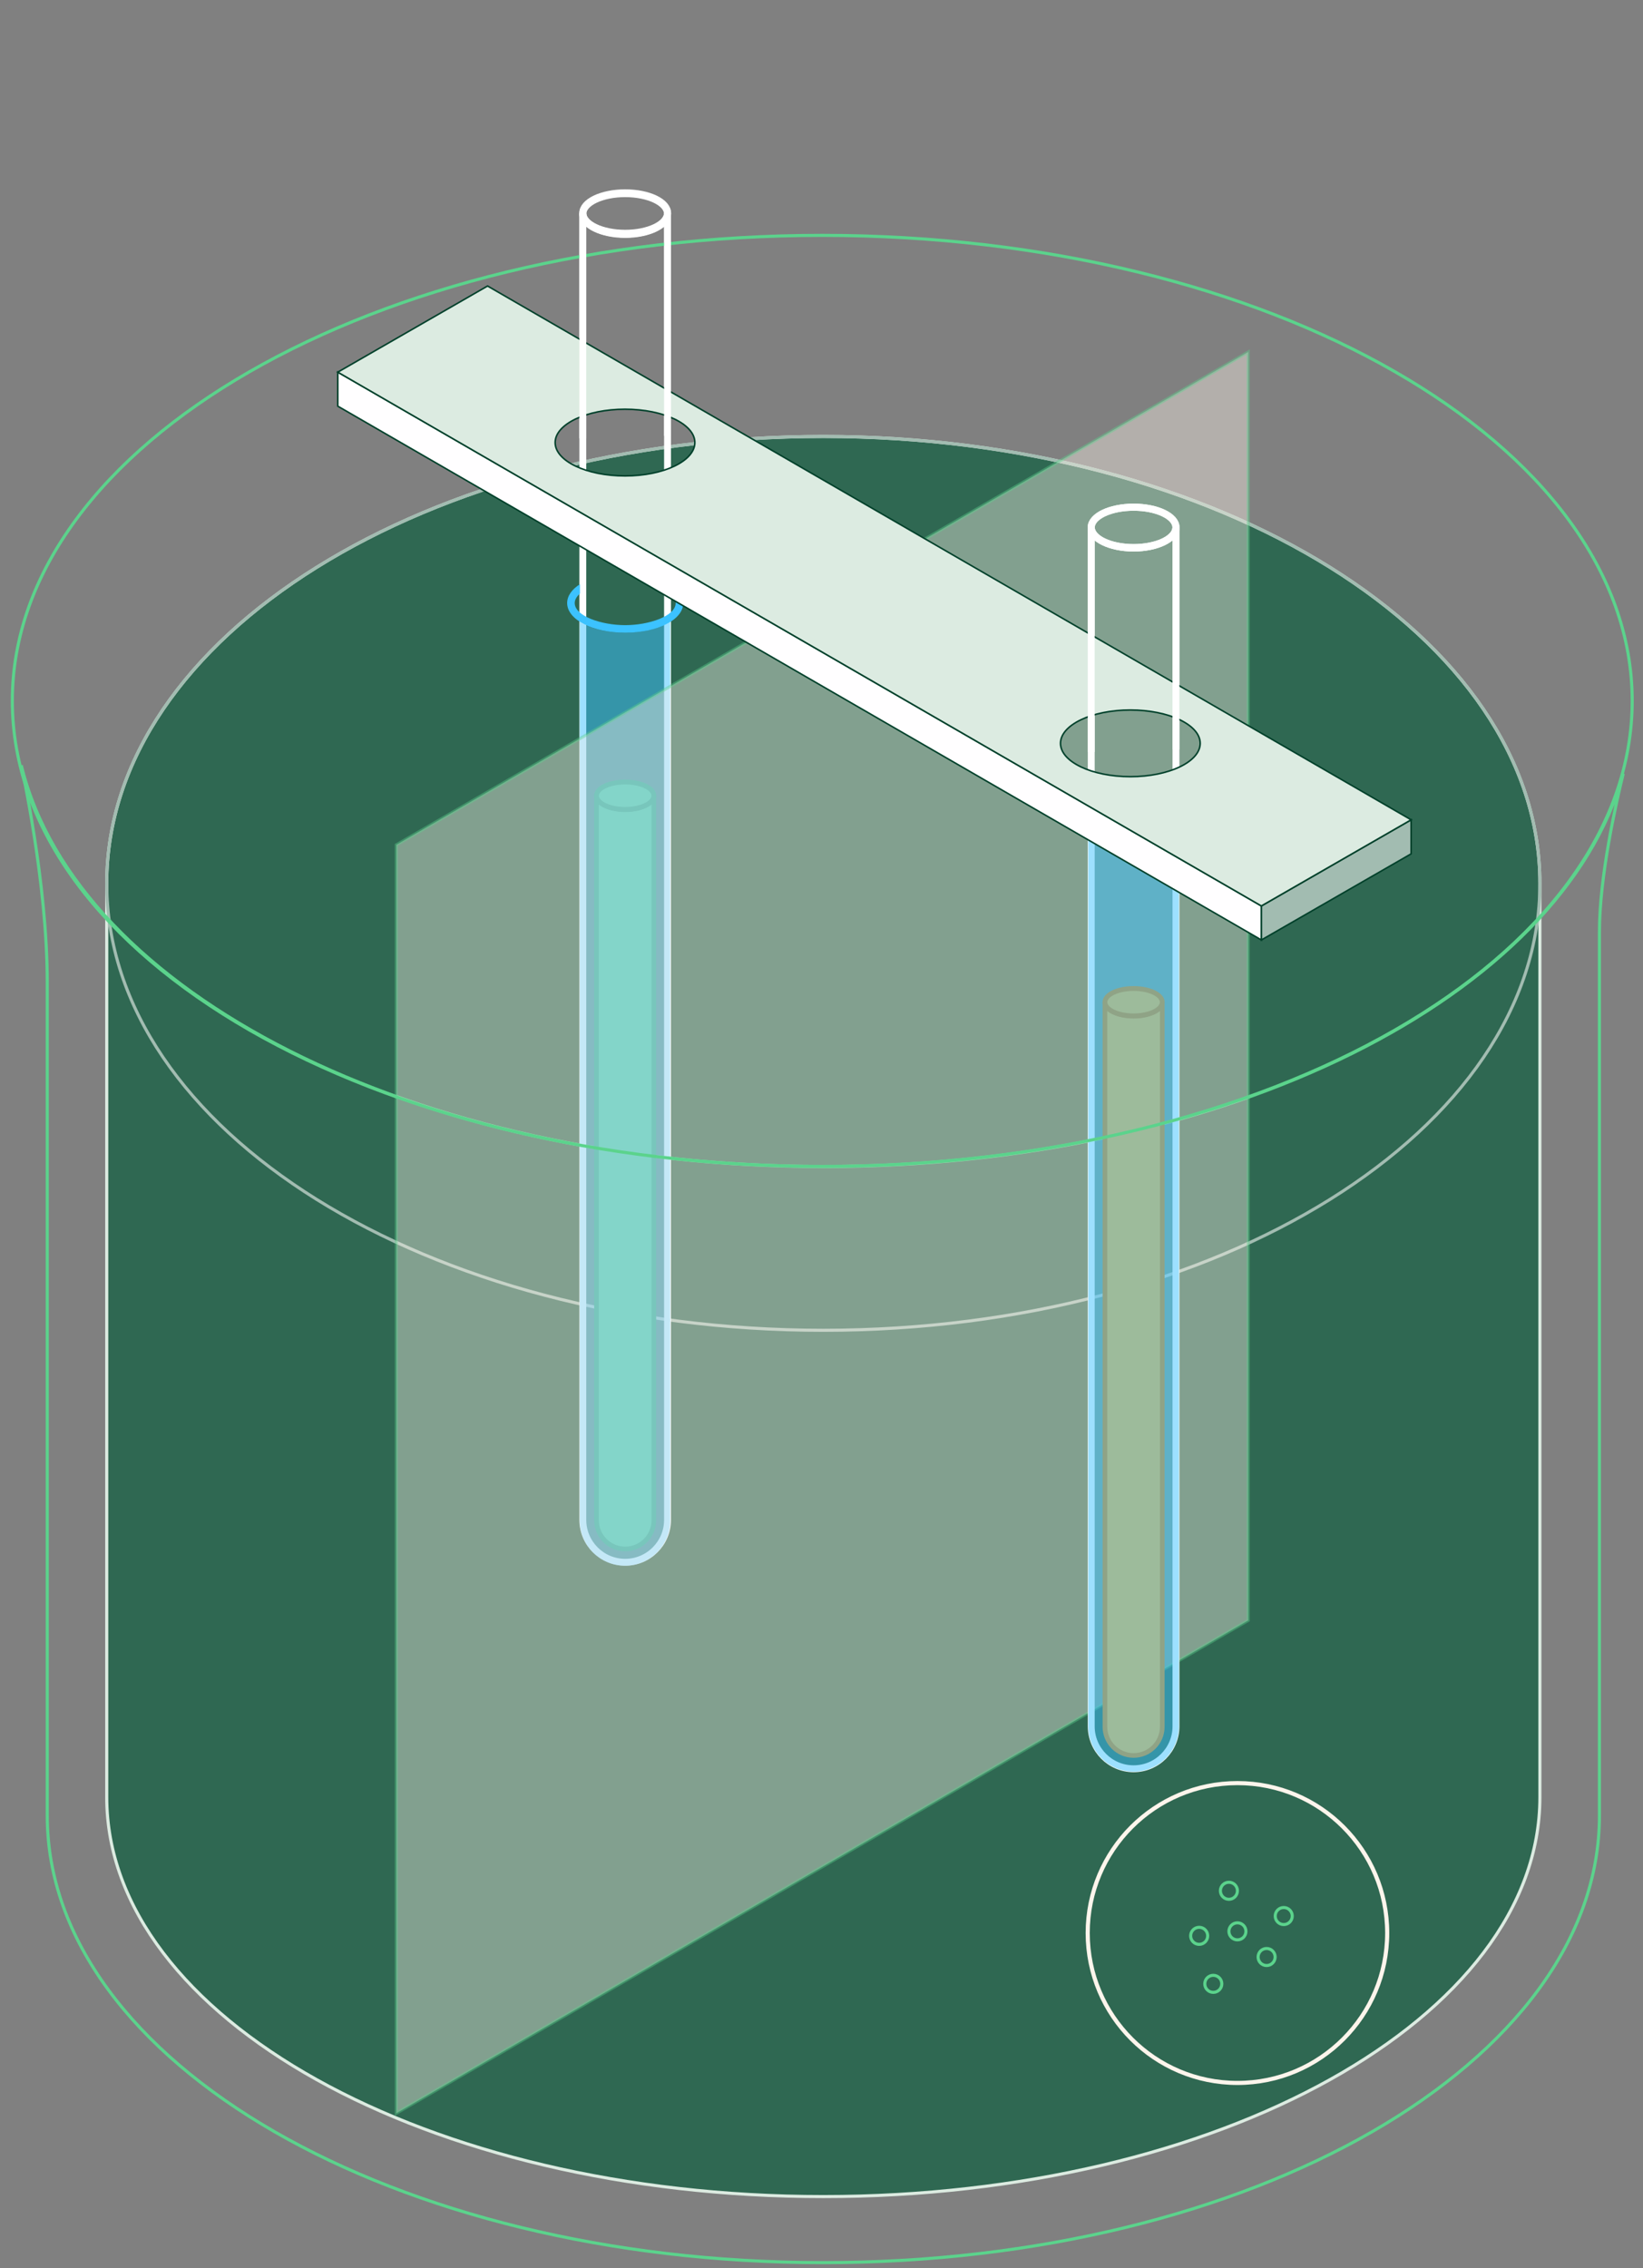<?xml version="1.0" encoding="UTF-8"?>
<svg width="400px" height="552px" viewBox="0 0 400 552" version="1.1" xmlns="http://www.w3.org/2000/svg" xmlns:xlink="http://www.w3.org/1999/xlink">
    <rect x="0" y="0" width="400" height="552" fill="#808080" stroke="none"/>
    <title>Group 2</title>
    <g id="Page-1" stroke="none" stroke-width="1" fill="none" fill-rule="evenodd">
        <g id="hidrógeno-verde-980-ES" transform="translate(0, 0.945)">
            <g id="Group-2" transform="translate(0, 0)">
                <rect id="Rectangle" x="0" y="0" width="400" height="550"></rect>
                <g id="Group" transform="translate(3, 46)">
                    <path d="M197.441,59.283 C101.093,59.283 22.986,107.983 22.986,168.054 L22.986,390.486 C22.986,444.159 101.093,487.674 197.441,487.674 C293.789,487.674 371.897,444.159 371.897,390.486 L371.897,168.054 C371.897,107.983 293.789,59.283 197.441,59.283 Z" id="Path" stroke="#DCEBE1" stroke-width="0.752" fill="#2F6852" fill-rule="nonzero"></path>
                    <path d="M197.441,276.831 C293.79,276.831 371.897,228.132 371.897,168.06 C371.897,107.988 293.79,59.29 197.441,59.29 C101.092,59.29 22.986,107.988 22.986,168.06 C22.986,228.132 101.092,276.831 197.441,276.831 Z" id="Path" stroke="#A2BCB1" stroke-width="0.752"></path>
                    <path d="M197.441,236.971 C97.971,236.971 15.725,194.568 2.216,139.459 L2.198,139.434 C2.198,139.434 8.503,167.741 8.503,192.069 L8.503,394.979 C8.503,455.049 93.096,503.749 197.447,503.749 C301.798,503.749 386.392,455.049 386.392,394.979 L386.392,179.912 C386.392,166.317 390.487,148.261 392.185,141.352 C377.277,195.543 295.774,236.977 197.441,236.977 L197.441,236.971 Z" id="Path" stroke="#5BD38C" stroke-width="0.752"></path>
                    <path d="M149.204,9.952 C143.511,9.952 138.892,7.703 138.892,4.923 L138.892,322.969 C138.892,328.667 143.511,333.29 149.204,333.29 C154.898,333.29 159.517,328.667 159.517,322.969 L159.517,4.923 C159.517,7.697 154.898,9.952 149.204,9.952 Z" id="Path" stroke="#FFFFFF" stroke-width="1.676"></path>
                    <path d="M149.204,9.847 C154.9,9.847 159.517,7.642 159.517,4.923 C159.517,2.204 154.9,5.68434189e-14 149.204,5.68434189e-14 C143.509,5.68434189e-14 138.892,2.204 138.892,4.923 C138.892,7.642 143.509,9.847 149.204,9.847 Z" id="Path" stroke="#FFFFFF" stroke-width="1.729"></path>
                    <path d="M149.205,150.123 C145.353,150.123 142.226,148.599 142.226,146.718 L142.226,323.069 C142.226,326.924 145.347,330.054 149.205,330.054 C153.063,330.054 156.184,326.93 156.184,323.069 L156.184,146.718 C156.184,148.599 153.063,150.123 149.205,150.123 Z" id="Path" stroke="#008C39" stroke-width="1.135" fill="#26BF64" fill-rule="nonzero"></path>
                    <path d="M149.205,150.049 C153.059,150.049 156.184,148.558 156.184,146.719 C156.184,144.88 153.059,143.389 149.205,143.389 C145.35,143.389 142.226,144.88 142.226,146.719 C142.226,148.558 145.35,150.049 149.205,150.049 Z" id="Path" stroke="#008C39" stroke-width="1.173" fill="#26BF64" fill-rule="nonzero"></path>
                    <path d="M160.223,95.244 L160.223,97.487 C161.028,98.181 161.503,98.968 161.503,99.824 C161.503,102.998 155.023,105.209 149.211,105.209 C143.399,105.209 136.919,102.998 136.919,99.824 C136.919,99.049 137.369,98.256 138.193,97.525 L138.193,95.244 C136.189,96.506 135.078,98.124 135.078,99.824 C135.078,103.878 141.283,107.052 149.211,107.052 C157.139,107.052 163.344,103.878 163.344,99.824 C163.344,98.068 162.183,96.481 160.223,95.244 Z" id="Path" fill="#3CC2FF" fill-rule="nonzero"></path>
                    <g opacity="0.5" transform="translate(138.13, 104.384)" fill="#3CC2FF" fill-rule="nonzero" id="Path">
                        <path d="M11.031,2.668 C6.524,2.668 2.566,1.637 -1.13686838e-13,0.007 L-1.13686838e-13,218.716 C-1.13686838e-13,224.813 4.938,229.755 11.031,229.755 C17.124,229.755 22.062,224.813 22.062,218.716 L22.062,-5.68434189e-14 C19.49,1.631 15.538,2.662 11.031,2.662 L11.031,2.668 Z"></path>
                    </g>
                    <polygon id="Path" stroke="#5BD38C" stroke-width="0.752" fill="#FFF5EC" fill-rule="nonzero" opacity="0.4" points="300.894 347.44 93.483 467.394 93.483 158.67 300.894 38.716"></polygon>
                    <path d="M272.983,86.448 C267.29,86.448 262.67,84.199 262.67,81.419 L262.67,373.225 C262.67,378.923 267.29,383.546 272.983,383.546 C278.676,383.546 283.296,378.923 283.296,373.225 L283.296,81.419 C283.296,84.193 278.676,86.448 272.983,86.448 Z" id="Path" stroke="#FFFFFF" stroke-width="1.676"></path>
                    <path d="M272.983,86.342 C278.679,86.342 283.296,84.138 283.296,81.419 C283.296,78.7 278.679,76.496 272.983,76.496 C267.287,76.496 262.67,78.7 262.67,81.419 C262.67,84.138 267.287,86.342 272.983,86.342 Z" id="Path" stroke="#FFFFFF" stroke-width="1.729"></path>
                    <path d="M272.983,200.379 C269.131,200.379 266.004,198.855 266.004,196.974 L266.004,373.325 C266.004,377.179 269.125,380.309 272.983,380.309 C276.841,380.309 279.962,377.186 279.962,373.325 L279.962,196.974 C279.962,198.855 276.841,200.379 272.983,200.379 Z" id="Path" stroke="#E3850D" stroke-width="1.135" fill="#FFB536" fill-rule="nonzero"></path>
                    <path d="M272.983,200.303 C276.837,200.303 279.962,198.813 279.962,196.973 C279.962,195.134 276.837,193.644 272.983,193.644 C269.128,193.644 266.004,195.134 266.004,196.973 C266.004,198.813 269.128,200.303 272.983,200.303 Z" id="Path" stroke="#E3850D" stroke-width="1.173" fill="#FFB536" fill-rule="nonzero"></path>
                    <path d="M283.995,141.052 L283.995,143.295 C284.8,143.988 285.274,144.775 285.274,145.631 C285.274,148.805 278.795,151.017 272.983,151.017 C267.171,151.017 260.691,148.805 260.691,145.631 C260.691,144.857 261.141,144.063 261.965,143.332 L261.965,141.052 C259.961,142.314 258.849,143.932 258.849,145.631 C258.849,149.686 265.055,152.86 272.983,152.86 C280.911,152.86 287.116,149.686 287.116,145.631 C287.116,143.876 285.955,142.289 283.995,141.052 Z" id="Path" fill="#3CC2FF" fill-rule="nonzero"></path>
                    <g opacity="0.5" transform="translate(261.952, 149.623)" fill="#3CC2FF" fill-rule="nonzero" id="Path">
                        <path d="M11.031,2.661 C6.524,2.661 2.566,1.631 0,0 L0,223.595 C0,229.692 4.938,234.634 11.031,234.634 C17.124,234.634 22.061,229.692 22.061,223.595 L22.061,0 C19.49,1.631 15.538,2.661 11.031,2.661 Z"></path>
                    </g>
                    <path d="M197.185,236.94 C306.087,236.94 394.37,186.214 394.37,123.64 C394.37,61.066 306.087,10.34 197.185,10.34 C88.283,10.34 0,61.066 0,123.64 C0,186.214 88.283,236.94 197.185,236.94 Z" id="Path" stroke="#5BD38C" stroke-width="0.752"></path>
                    <path d="M305.363,431.439 C306.508,431.439 307.436,430.511 307.436,429.365 C307.436,428.22 306.508,427.291 305.363,427.291 C304.219,427.291 303.291,428.22 303.291,429.365 C303.291,430.511 304.219,431.439 305.363,431.439 Z" id="Path" stroke="#5BD38C" stroke-width="0.752"></path>
                    <path d="M298.259,425.192 C299.404,425.192 300.332,424.263 300.332,423.117 C300.332,421.972 299.404,421.043 298.259,421.043 C297.115,421.043 296.187,421.972 296.187,423.117 C296.187,424.263 297.115,425.192 298.259,425.192 Z" id="Path" stroke="#5BD38C" stroke-width="0.752"></path>
                    <path d="M292.385,437.968 C293.53,437.968 294.457,437.04 294.457,435.894 C294.457,434.749 293.53,433.82 292.385,433.82 C291.24,433.82 290.312,434.749 290.312,435.894 C290.312,437.04 291.24,437.968 292.385,437.968 Z" id="Path" stroke="#5BD38C" stroke-width="0.752"></path>
                    <path d="M288.945,426.285 C290.09,426.285 291.018,425.357 291.018,424.211 C291.018,423.066 290.09,422.137 288.945,422.137 C287.801,422.137 286.873,423.066 286.873,424.211 C286.873,425.357 287.801,426.285 288.945,426.285 Z" id="Path" stroke="#5BD38C" stroke-width="0.752"></path>
                    <path d="M309.533,421.468 C310.678,421.468 311.606,420.539 311.606,419.394 C311.606,418.248 310.678,417.32 309.533,417.32 C308.389,417.32 307.461,418.248 307.461,419.394 C307.461,420.539 308.389,421.468 309.533,421.468 Z" id="Path" stroke="#5BD38C" stroke-width="0.752"></path>
                    <path d="M296.187,415.321 C297.332,415.321 298.259,414.392 298.259,413.247 C298.259,412.101 297.332,411.173 296.187,411.173 C295.042,411.173 294.114,412.101 294.114,413.247 C294.114,414.392 295.042,415.321 296.187,415.321 Z" id="Path" stroke="#5BD38C" stroke-width="0.752"></path>
                    <polygon id="Path" stroke="#00402A" stroke-width="0.376" fill="#FFFEFF" fill-rule="nonzero" points="79.238 43.626 79.238 51.91 304.09 181.829 304.09 173.551"></polygon>
                    <polygon id="Path" stroke="#00402A" stroke-width="0.376" fill="#A2BCB1" fill-rule="nonzero" points="340.546 152.585 340.546 160.869 304.09 181.83 304.09 173.552"></polygon>
                    <path d="M115.701,22.666 L79.238,43.633 L304.083,173.551 L340.546,152.584 L115.701,22.666 Z M149.161,68.886 C139.772,68.886 132.156,65.25 132.156,60.77 C132.156,56.29 139.772,52.654 149.161,52.654 C158.55,52.654 166.166,56.29 166.166,60.77 C166.166,65.25 158.55,68.886 149.161,68.886 Z M272.19,142.089 C262.801,142.089 255.185,138.452 255.185,133.973 C255.185,129.493 262.801,125.857 272.19,125.857 C281.579,125.857 289.195,129.493 289.195,133.973 C289.195,138.452 281.579,142.089 272.19,142.089 Z" id="Shape" stroke="#00402A" stroke-width="0.376" fill="#DCEBE1" fill-rule="nonzero"></path>
                    <path d="M283.289,135.448 L283.289,81.425 C283.289,84.199 278.67,86.454 272.976,86.454 C267.283,86.454 262.664,84.205 262.664,81.425 L262.664,136.079" id="Path" stroke="#FFFFFF" stroke-width="1.676"></path>
                    <path d="M272.983,86.342 C278.678,86.342 283.295,84.138 283.295,81.419 C283.295,78.7 278.678,76.496 272.983,76.496 C267.287,76.496 262.67,78.7 262.67,81.419 C262.67,84.138 267.287,86.342 272.983,86.342 Z" id="Path" stroke="#FFFFFF" stroke-width="1.729"></path>
                    <path d="M159.518,59.115 L159.518,5.092 C159.518,7.866 154.898,10.121 149.205,10.121 C143.512,10.121 138.892,7.872 138.892,5.092 L138.892,59.746" id="Path" stroke="#FFFFFF" stroke-width="1.676"></path>
                    <path d="M149.205,10.015 C154.9,10.015 159.518,7.811 159.518,5.092 C159.518,2.373 154.9,0.169 149.205,0.169 C143.509,0.169 138.892,2.373 138.892,5.092 C138.892,7.811 143.509,10.015 149.205,10.015 Z" id="Path" stroke="#FFFFFF" stroke-width="1.729"></path>
                    <path d="M334.724,423.525 C334.724,443.677 318.4,460.013 298.265,460.013 C278.13,460.013 261.806,443.677 261.806,423.525 C261.806,403.372 278.13,387.036 298.265,387.036 C318.4,387.036 334.724,403.372 334.724,423.525 Z" id="Path" stroke="#FFF5EC"></path>
                </g>
            </g>
        </g>
    </g>
</svg>